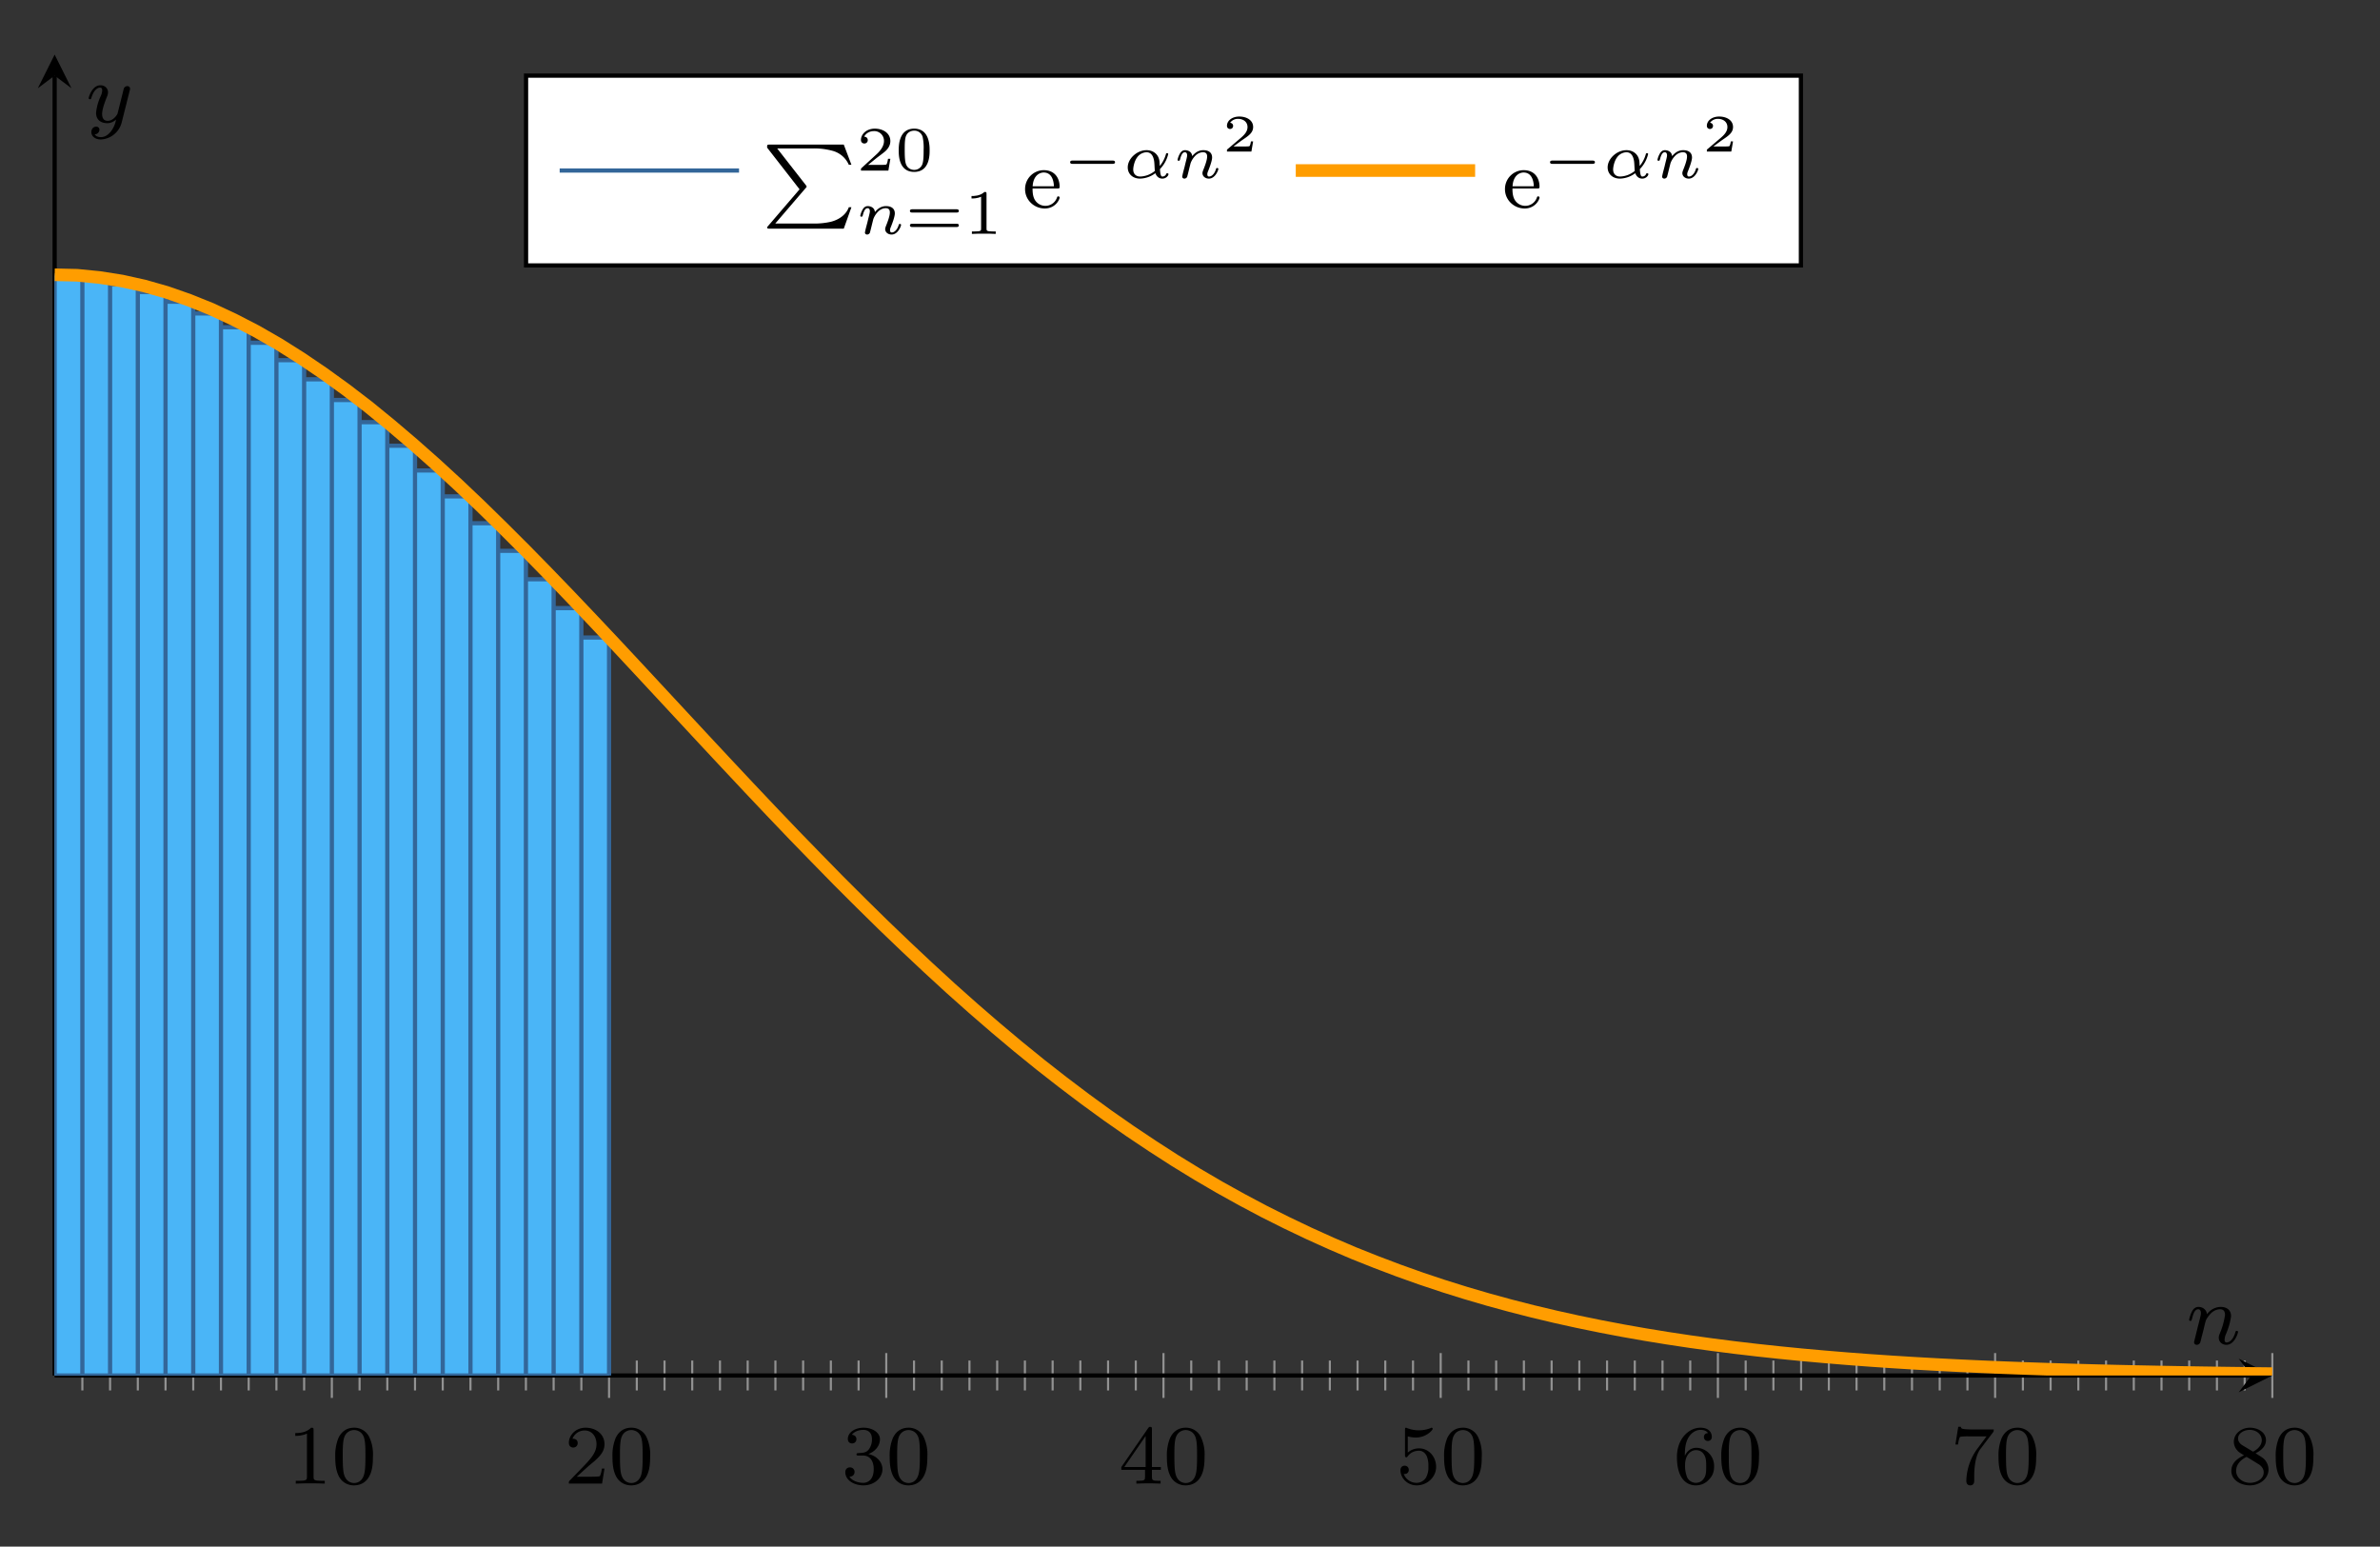 <svg xmlns="http://www.w3.org/2000/svg" xmlns:xlink="http://www.w3.org/1999/xlink" width="300.901" height="195.541" viewBox="0 0 225.676 146.656"><rect x="0" y="0" width="225.676" height="146.656" fill="#333333" stroke="none"/><path stroke-width=".199" stroke-miterlimit="10" fill="none" stroke="#929292" d="M7.81 131.845v-2.836m2.628 2.836v-2.836m2.629 2.836v-2.836m2.628 2.836v-2.836m2.629 2.836v-2.836m2.628 2.836v-2.836m2.629 2.836v-2.836m2.629 2.836v-2.836m2.628 2.836v-2.836m5.257 2.836v-2.836m2.629 2.836v-2.836m2.628 2.836v-2.836m2.629 2.836v-2.836m2.629 2.836v-2.836m2.628 2.836v-2.836m2.629 2.836v-2.836m2.628 2.836v-2.836m2.629 2.836v-2.836m5.257 2.836v-2.836m2.629 2.836v-2.836m2.628 2.836v-2.836m2.629 2.836v-2.836m2.628 2.836v-2.836m2.629 2.836v-2.836m2.629 2.836v-2.836m2.628 2.836v-2.836m2.629 2.836v-2.836m5.257 2.836v-2.836m2.628 2.836v-2.836m2.629 2.836v-2.836m2.628 2.836v-2.836m2.63 2.836v-2.836m2.628 2.836v-2.836m2.628 2.836v-2.836m2.629 2.836v-2.836m2.628 2.836v-2.836m5.258 2.836v-2.836m2.628 2.836v-2.836m2.629 2.836v-2.836m2.628 2.836v-2.836m2.629 2.836v-2.836m2.628 2.836v-2.836m2.629 2.836v-2.836m2.629 2.836v-2.836m2.628 2.836v-2.836m5.257 2.836v-2.836m2.629 2.836v-2.836m2.628 2.836v-2.836m2.629 2.836v-2.836m2.629 2.836v-2.836m2.628 2.836v-2.836m2.629 2.836v-2.836m2.628 2.836v-2.836m2.629 2.836v-2.836m5.257 2.836v-2.836m2.629 2.836v-2.836m2.628 2.836v-2.836m2.629 2.836v-2.836m2.628 2.836v-2.836m2.629 2.836v-2.836m2.628 2.836v-2.836m2.629 2.836v-2.836m2.629 2.836v-2.836m5.257 2.836v-2.836m2.628 2.836v-2.836m2.629 2.836v-2.836m2.628 2.836v-2.836m2.63 2.836v-2.836m2.628 2.836v-2.836m2.628 2.836v-2.836m2.629 2.836v-2.836m2.628 2.836v-2.836M31.467 132.553v-4.252m26.285 4.252v-4.252m26.286 4.252v-4.252m26.286 4.252v-4.252m26.286 4.252v-4.252m26.285 4.252v-4.252m26.286 4.252v-4.252m26.286 4.252v-4.252"/><path stroke-width=".399" stroke-miterlimit="10" fill="none" stroke="#000" d="M5.181 130.427h208.293"/><path d="m215.467 130.427-3.188-1.594 1.195 1.594-1.195 1.594"/><path stroke-width=".399" stroke-miterlimit="10" fill="none" stroke="#000" d="M5.181 130.427V7.171"/><path d="M5.181 5.179 3.587 8.367 5.181 7.17l1.594 1.196"/><symbol id="a"><path d="M.218.637c0 .027-.002.028-.029.028C.148.625.095.601 0 .601V.568c.027 0 .081 0 .139.027V.082C.139.045.136.033.041.033H.006V0c.041.003.127.003.172.003C.223.003.31.003.351 0v.033H.316C.221.033.218.045.218.082v.555z"/></symbol><symbol id="b"><path d="M.448.34a.478.478 0 0 1-.044.236.196.196 0 0 1-.18.11C.098.686.052.592.038.564A.54.54 0 0 1 0 .34C0 .274.003.173.051.093A.199.199 0 0 1 .224 0c.048 0 .134.015.184.114.037.072.04.161.04.226M.224.028C.19.028.121.044.1.149.089.206.089.3.089.352c0 .069 0 .139.011.194.021.102.099.112.124.112C.258.658.327.641.347.55.359.495.359.42.359.352c0-.059 0-.149-.012-.205C.326.042.257.028.224.028z"/></symbol><use xlink:href="#a" transform="matrix(7.97 0 0 -7.97 27.997 140.678)"/><use xlink:href="#b" transform="matrix(7.97 0 0 -7.97 31.79 140.845)"/><symbol id="c"><path d="M.229.204c.016.015.058.048.074.062.062.057.121.112.121.203 0 .119-.1.196-.225.196C.079.665 0 .574 0 .485 0 .436.039.429.053.429c.021 0 .052.015.052.053 0 .052-.05.052-.062.052a.155.155 0 0 0 .145.098C.281.632.329.553.329.469.329.365.256.289.138.168L.012.038C0 .027 0 .025 0 0h.395l.029.179H.393A.316.316 0 0 0 .37.09C.364.082.288.082.272.082H.094l.135.122z"/></symbol><use xlink:href="#c" transform="matrix(7.97 0 0 -7.97 53.94 140.678)"/><use xlink:href="#b" transform="matrix(7.97 0 0 -7.97 58.076 140.845)"/><symbol id="d"><path d="M.209.355C.288.355.338.297.338.192.338.067.267.03.214.03.159.03.084.05.049.103.085.103.11.126.11.159a.053.053 0 0 1-.055.055C.028.214 0 .197 0 .157 0 .062.102 0 .216 0c.133 0 .226.092.226.192 0 .083-.066.159-.168.181.079.028.138.096.138.176 0 .08-.09.137-.194.137C.111.686.03.628.03.552.03.515.055.499.081.499c.031 0 .051.022.051.051C.132.587.1.601.078.602.12.657.197.66.215.66.241.66.317.652.317.549A.193.193 0 0 0 .274.421C.244.39.221.388.16.384.141.383.133.382.133.369c0-.014.009-.014.026-.014h.05z"/></symbol><use xlink:href="#d" transform="matrix(7.97 0 0 -7.97 80.154 140.845)"/><use xlink:href="#b" transform="matrix(7.97 0 0 -7.97 84.362 140.845)"/><symbol id="e"><path d="M.364.647c0 .02 0 .028-.021.028C.33.675.329.674.319.66L0 .197V.164h.282V.081C.282.044.279.033.202.033H.179V0c.085.003.087.003.144.003C.38.003.382.003.467 0v.033H.444c-.077 0-.08.011-.08.048v.083H.47v.033H.364v.45M.289.566V.197H.035l.254.369z"/></symbol><use xlink:href="#e" transform="matrix(7.97 0 0 -7.97 106.327 140.678)"/><use xlink:href="#b" transform="matrix(7.97 0 0 -7.97 110.647 140.845)"/><symbol id="f"><path d="M.087.583A.36.36 0 0 1 .182.569c.125 0 .201.088.201.103 0 .011-.007.014-.012.014-.002 0-.004 0-.013-.005a.382.382 0 0 0-.278 0C.07.686.068.686.067.686.054.686.054.675.054.657V.364c0-.018 0-.03.016-.03.008 0 .011.004.016.012.012.015.05.066.135.066.056 0 .083-.046.092-.065A.293.293 0 0 0 .332.226.25.25 0 0 0 .303.091.134.134 0 0 0 .191.03a.162.162 0 0 0-.152.106l.01-.001c.028 0 .05.018.05.049 0 .037-.029.05-.049.05C.032.234 0 .224 0 .181 0 .091.078 0 .193 0c.125 0 .231.097.231.221C.424.337.34.44.222.44A.198.198 0 0 1 .087.39v.193z"/></symbol><use xlink:href="#f" transform="matrix(7.97 0 0 -7.97 132.795 140.845)"/><use xlink:href="#b" transform="matrix(7.97 0 0 -7.97 136.932 140.845)"/><symbol id="g"><path d="M.094.352c0 .083.007.156.043.217.03.05.081.091.144.091C.301.66.347.657.37.622.325.62.321.586.321.575c0-.03.023-.047.047-.047.018 0 .047.011.047.049C.415.637.37.686.28.686.141.686 0 .554 0 .338 0 .067.126 0 .223 0c.048 0 .1.013.145.056.04.039.074.081.074.168a.215.215 0 0 1-.21.223C.16.447.117.401.094.352M.223.03a.116.116 0 0 0-.101.065.365.365 0 0 0-.025.151c0 .099.054.173.131.173.05 0 .08-.026.099-.061C.348.321.348.276.348.225c0-.051 0-.095-.02-.131C.302.048.267.03.223.03z"/></symbol><use xlink:href="#g" transform="matrix(7.97 0 0 -7.97 159.01 140.845)"/><use xlink:href="#b" transform="matrix(7.97 0 0 -7.97 163.218 140.845)"/><symbol id="h"><path d="M.447.63c.009.011.009.013.009.035H.202C.177.665.146.666.121.668.069.672.068.681.065.697H.034L0 .486h.031C.033.501.044.57.058.578a.657.657 0 0 0 .101.005h.212L.268.445A.675.675 0 0 1 .13.056C.13.046.13 0 .177 0s.047.045.047.057v.048c0 .144.024.262.073.327l.15.198z"/></symbol><use xlink:href="#h" transform="matrix(7.97 0 0 -7.97 185.414 140.845)"/><use xlink:href="#b" transform="matrix(7.97 0 0 -7.97 189.503 140.845)"/><symbol id="i"><path d="M.288.382c.056.027.124.077.124.155 0 .095-.097.149-.19.149C.116.686.03.613.03.519a.15.15 0 0 1 .038-.1C.085.398.089.396.151.357.027.302 0 .229 0 .173 0 .063.111 0 .22 0c.123 0 .222.083.222.189a.179.179 0 0 1-.05.122C.375.327.374.328.288.382M.133.476C.104.493.08.522.08.557.08.62.149.66.22.66.298.66.362.607.362.537.362.479.317.43.258.401L.133.476M.182.339A9.7 9.7 0 0 0 .317.256C.333.247.385.215.385.155.385.078.304.03.222.03.133.03.057.091.057.173c0 .075.056.134.125.166z"/></symbol><use xlink:href="#i" transform="matrix(7.97 0 0 -7.97 211.58 140.845)"/><use xlink:href="#b" transform="matrix(7.97 0 0 -7.97 215.789 140.845)"/><clipPath id="j"><path transform="matrix(1 0 0 -1 5.181 130.427)" d="M0 0h210.286v125.248H0z"/></clipPath><g clip-path="url(#j)"><path d="M5.181 130.427H7.81V26.133H5.18zm2.629 0h2.628V26.447H7.81zm2.628 0h2.629V26.969h-2.629zm2.629 0h2.628V27.689h-2.628zm2.628 0h2.629V28.608h-2.629zm2.629 0h2.628V29.724h-2.628zm2.628 0h2.629V31.029h-2.629zm2.629 0h2.629V32.501H23.58zm2.629 0h2.628V34.152H26.21zm2.628 0h2.629v-94.46h-2.629zm2.629 0h2.628V37.929h-2.628zm2.628 0h2.629V40.029h-2.629zm2.629 0h2.628V42.263h-2.628zm2.628 0h2.629V44.612h-2.629zm2.629 0h2.629V47.065H41.98zm2.629 0h2.628V49.613H44.61zm2.628 0h2.629V52.232h-2.629zm2.629 0h2.628v-75.5h-2.628zm2.628 0h2.629V57.662h-2.629zm2.629 0h2.628V60.449h-2.628z" fill="#4ab5f7"/><path stroke-width=".399" stroke-miterlimit="10" fill="none" stroke="#369" d="M5.181 130.427H7.81V26.133H5.18zm2.629 0h2.628V26.447H7.81zm2.628 0h2.629V26.969h-2.629zm2.629 0h2.628V27.689h-2.628zm2.628 0h2.629V28.608h-2.629zm2.629 0h2.628V29.724h-2.628zm2.628 0h2.629V31.029h-2.629zm2.629 0h2.629V32.501H23.58zm2.629 0h2.628V34.152H26.21zm2.628 0h2.629v-94.46h-2.629zm2.629 0h2.628V37.929h-2.628zm2.628 0h2.629V40.029h-2.629zm2.629 0h2.628V42.263h-2.628zm2.628 0h2.629V44.612h-2.629zm2.629 0h2.629V47.065H41.98zm2.629 0h2.628V49.613H44.61zm2.628 0h2.629V52.232h-2.629zm2.629 0h2.628v-75.5h-2.628zm2.628 0h2.629V57.662h-2.629zm2.629 0h2.628V60.449h-2.628z"/><path stroke-width="1.196" stroke-miterlimit="10" fill="none" stroke="#ff9d00" d="m5.181 26.053 2.124.048 2.124.21 2.124.333 2.124.47 2.124.605 2.124.742 2.124.856 2.125.992 2.124 1.097 2.124 1.22 2.124 1.338 2.124 1.44 2.124 1.535 2.124 1.628 2.124 1.733 2.124 1.807 2.124 1.878 2.124 1.951 2.124 2.016 2.124 2.078 2.124 2.12 2.125 2.17 2.124 2.203 2.124 2.235 2.124 2.255 2.124 2.276 2.124 2.286 2.124 2.286 2.124 2.287 2.124 2.275 2.124 2.265 2.124 2.246 2.124 2.224L77.4 81.35l2.124 2.171 2.125 2.12 2.124 2.088 2.124 2.035 2.124 1.995 2.124 1.951 2.124 1.89 2.124 1.838 2.124 1.784 2.124 1.724 2.124 1.66 2.124 1.606 2.124 1.547 2.124 1.481 2.125 1.42 2.124 1.37 2.124 1.303 2.124 1.242 2.124 1.18 2.124 1.128 2.124 1.064 2.124 1.013 2.124.96 2.124.91 2.124.845 2.124.805 2.124.756 2.124.71 2.125.664 2.124.622 2.124.581 2.124.543 2.124.505 2.124.47 2.124.435 2.124.405 2.124.374 2.124.346 2.124.32 2.124.294 2.124.271 2.124.249 2.125.228 2.124.21 2.124.19 2.124.176 2.124.16 2.124.145 2.124.132 2.124.12 2.124.108 2.124.099 2.124.09 2.124.08 2.124.072 2.124.065 2.125.06 2.124.052 2.124.047 2.124.042 2.124.038 2.124.034 2.124.03 2.124.027 2.124.024"/></g><symbol id="k"><path d="m.17.174.016.068C.2.296.2.297.223.33c.033.049.08.093.147.093.036 0 .057-.021.057-.068A.862.862 0 0 0 .366.137C.353.104.353.098.353.085.353.028.4 0 .443 0c.098 0 .139.14.139.153 0 .01-.008.013-.015.013C.555.166.553.159.55.149.526.067.484.028.446.028.43.028.422.038.422.061a.19.19 0 0 0 .018.07.815.815 0 0 1 .059.209c0 .075-.052.111-.124.111A.203.203 0 0 1 .213.364C.206.419.162.451.111.451.075.451.05.428.034.397A.395.395 0 0 1 0 .298C0 .289.007.285.015.285c.013 0 .014.004.021.03.012.049.03.108.072.108C.134.423.14.398.14.376.14.358.135.339.127.306A5.408 5.408 0 0 0 .106.225L.069.075a.447.447 0 0 1-.01-.044C.059.008.078 0 .091 0c.018 0 .033.012.04.024.003.006.011.04.016.061L.17.174z"/></symbol><use xlink:href="#k" transform="matrix(7.97 0 0 -7.97 207.576 127.518)"/><symbol id="l"><path d="M.488.581a.063.063 0 0 1 .004.023c0 .025-.02.031-.032.031A.046.046 0 0 1 .419.608 1.205 1.205 0 0 1 .403.546l-.06-.24C.342.303.299.222.226.222.177.222.16.258.16.303c0 .058.034.147.057.205A.12.12 0 0 1 .23.56C.23.615.186.645.14.645.041.645 0 .504 0 .492 0 .483.007.479.015.479c.013 0 .014.006.017.016.026.087.069.122.105.122.015 0 .024-.01.024-.033A.182.182 0 0 0 .146.522.611.611 0 0 1 .088.318C.088.22.162.194.221.194c.047 0 .081.021.105.044A.326.326 0 0 0 .264.095C.231.054.191.028.146.028.129.028.091.031.071.061a.057.057 0 0 1 .057.055C.128.14.11.153.089.153.067.153.032.136.032.087.032.04.075 0 .146 0a.27.27 0 0 1 .247.203l.095.378z"/></symbol><use xlink:href="#l" transform="matrix(7.97 0 0 -7.97 8.408 13.226)"/><path d="M49.882 25.167h120.884V7.17H49.882z" fill="#fff"/><path stroke-width=".399" stroke-miterlimit="10" fill="none" stroke="#000" d="M49.882 25.167h120.884V7.17H49.882z"/><path stroke-width=".399" stroke-miterlimit="10" fill="none" stroke="#369" d="M53.069 16.17h8.504-8.504zm8.504 0h8.504-8.504z"/><symbol id="m"><path d="M.458.482C.47.495.47.497.47.5c0 .001 0 .006-.008.016L.12.954h.416a.819.819 0 0 0 .25-.03A.296.296 0 0 0 .972.76h.031L.912 1H.031C.001 1 0 .999 0 .964L.386.468.01.03C.001.019 0 .019 0 .014 0 0 .013 0 .031 0h.881l.091.255H.972C.948.186.88.113.759.082A.87.87 0 0 0 .543.061H.097l.361.421z"/></symbol><use xlink:href="#m" transform="matrix(7.97 0 0 -7.97 72.74 21.681)"/><symbol id="n"><path d="M.466.187H.429C.427.173.417.107.402.096.395.09.314.09.3.09H.113l.128.104c.034.027.123.091.154.121.03.03.071.081.071.152 0 .125-.113.198-.247.198C.09.665 0 .58 0 .486 0 .435.043.429.054.429c.025 0 .054.018.054.054 0 .022-.013.054-.057.054.023.051.084.089.153.089A.154.154 0 0 0 .365.467C.365.396.318.323.248.259L.011.042C.001.032 0 .031 0 0h.435l.031.187z"/></symbol><symbol id="o"><path d="M.49.34c0 .073 0 .346-.245.346S0 .413 0 .34C0 .268 0 0 .245 0S.49.268.49.34M.245.032c-.042 0-.11.02-.134.103C.095.193.095.291.095.353c0 .067 0 .144.014.198.025.09.101.103.136.103A.135.135 0 0 0 .379.556.818.818 0 0 0 .395.353c0-.064 0-.165-.017-.221a.136.136 0 0 0-.133-.1z"/></symbol><use xlink:href="#n" transform="matrix(5.978 0 0 -5.978 81.638 16.174)"/><use xlink:href="#o" transform="matrix(5.978 0 0 -5.978 85.219 16.3)"/><symbol id="p"><path d="M.232.356C.227.432.157.451.119.451.081.451.055.428.037.396A.322.322 0 0 1 0 .298C0 .287.009.283.018.283.034.283.035.29.04.306c.02.08.044.112.076.112.036 0 .036-.041.036-.051C.152.351.142.311.135.283a3.78 3.78 0 0 1-.022-.09L.093.117A1.203 1.203 0 0 1 .074.033C.074.011.091 0 .109 0c.018 0 .035.012.043.027l.016.061.022.09.017.067a.337.337 0 0 0 .081.124c.02.019.063.049.117.049.064 0 .064-.051.064-.07C.469.289.426.182.408.137.402.12.395.104.395.087.395.036.441 0 .496 0c.101 0 .151.132.151.154 0 .002-.001.014-.019.014C.614.168.613.163.607.144.591.091.55.033.499.033.48.033.472.048.472.069c0 .02.007.037.016.058.015.039.06.152.06.208C.548.417.486.451.41.451.36.451.296.435.232.356z"/></symbol><use xlink:href="#p" transform="matrix(5.978 0 0 -5.978 81.573 22.24)"/><symbol id="q"><path d="M.739.23c.014 0 .037 0 .037.026S.749.282.734.282H.042C.027.282 0 .282 0 .256S.023.23.037.23h.702M.734 0c.015 0 .042 0 .042.026S.753.052.739.052H.037C.023.052 0 .052 0 .026S.027 0 .042 0h.692z"/></symbol><symbol id="r"><path d="M.238.635c0 .03-.004.03-.034.03C.138.601.036.601 0 .601V.562c.026 0 .092 0 .152.028V.085c0-.033 0-.046-.103-.046H.006V0c.055.004.133.004.189.004.056 0 .134 0 .189-.004v.039H.341C.238.039.238.052.238.085v.55z"/></symbol><use xlink:href="#q" transform="matrix(5.978 0 0 -5.978 86.281 21.528)"/><use xlink:href="#r" transform="matrix(5.978 0 0 -5.978 92.121 22.18)"/><symbol id="s"><path d="M.383.238c.022 0 .028 0 .028.023 0 .089-.049.195-.19.195A.224.224 0 0 1 0 .229C0 .1.108 0 .234 0c.127 0 .177.107.177.13 0 .004-.003.014-.016.014C.384.144.382.137.38.131A.146.146 0 0 0 .119.098c-.03.046-.03.11-.03.14h.294M.09.264c.009.14.094.164.131.164.117 0 .121-.141.122-.164H.09z"/></symbol><use xlink:href="#s" transform="matrix(7.97 0 0 -7.97 97.2 19.769)"/><symbol id="t"><path d="M.671 0c.016 0 .041 0 .041.026S.687.052.671.052h-.63C.025.052 0 .052 0 .026S.025 0 .041 0h.63z"/></symbol><use xlink:href="#t" transform="matrix(5.978 0 0 -5.978 101.472 15.537)"/><symbol id="u"><path d="M.511.151a.512.512 0 0 1 .131.238c0 .014-.015.014-.018.014C.609.403.608.398.603.379A.507.507 0 0 0 .508.2L.504.268C.491.393.396.451.299.451.146.451 0 .317 0 .178 0 .075.078 0 .195 0a.42.42 0 0 1 .243.086C.453.043.488 0 .549 0c.059 0 .097.047.097.07 0 .014-.014.014-.018.014C.617.084.613.083.608.07.599.045.57.033.552.033c-.015 0-.034 0-.041.118M.43.122A.38.38 0 0 0 .197.033c-.065 0-.11.04-.11.112 0 .035.016.127.058.186a.191.191 0 0 0 .152.087c.07 0 .106-.053.12-.131C.425.244.424.181.43.122z"/></symbol><use xlink:href="#u" transform="matrix(5.978 0 0 -5.978 106.935 16.936)"/><use xlink:href="#p" transform="matrix(5.978 0 0 -5.978 111.658 16.936)"/><symbol id="v"><path d="M.498.193H.456C.453.174.443.112.427.102.419.096.335.096.32.096H.124c.066.049.14.105.2.145.09.062.174.12.174.226 0 .128-.121.199-.264.199C.099.666 0 .588 0 .49 0 .438.044.429.058.429c.027 0 .059.018.059.059C.117.524.091.544.06.547a.178.178 0 0 0 .153.075C.31.622.391.564.391.466.391.382.333.318.256.253L.012.046C.002.037.001.037 0 .03V0h.465l.033.193z"/></symbol><use xlink:href="#v" transform="matrix(4.981 0 0 -4.981 116.344 14.368)"/><path stroke-width="1.196" stroke-miterlimit="10" fill="none" stroke="#ff9d00" d="M122.867 16.17h17.008"/><use xlink:href="#s" transform="matrix(7.97 0 0 -7.97 142.705 19.769)"/><use xlink:href="#t" transform="matrix(5.978 0 0 -5.978 146.977 15.537)"/><use xlink:href="#u" transform="matrix(5.978 0 0 -5.978 152.44 16.936)"/><use xlink:href="#p" transform="matrix(5.978 0 0 -5.978 157.163 16.936)"/><use xlink:href="#v" transform="matrix(4.981 0 0 -4.981 161.848 14.368)"/></svg>